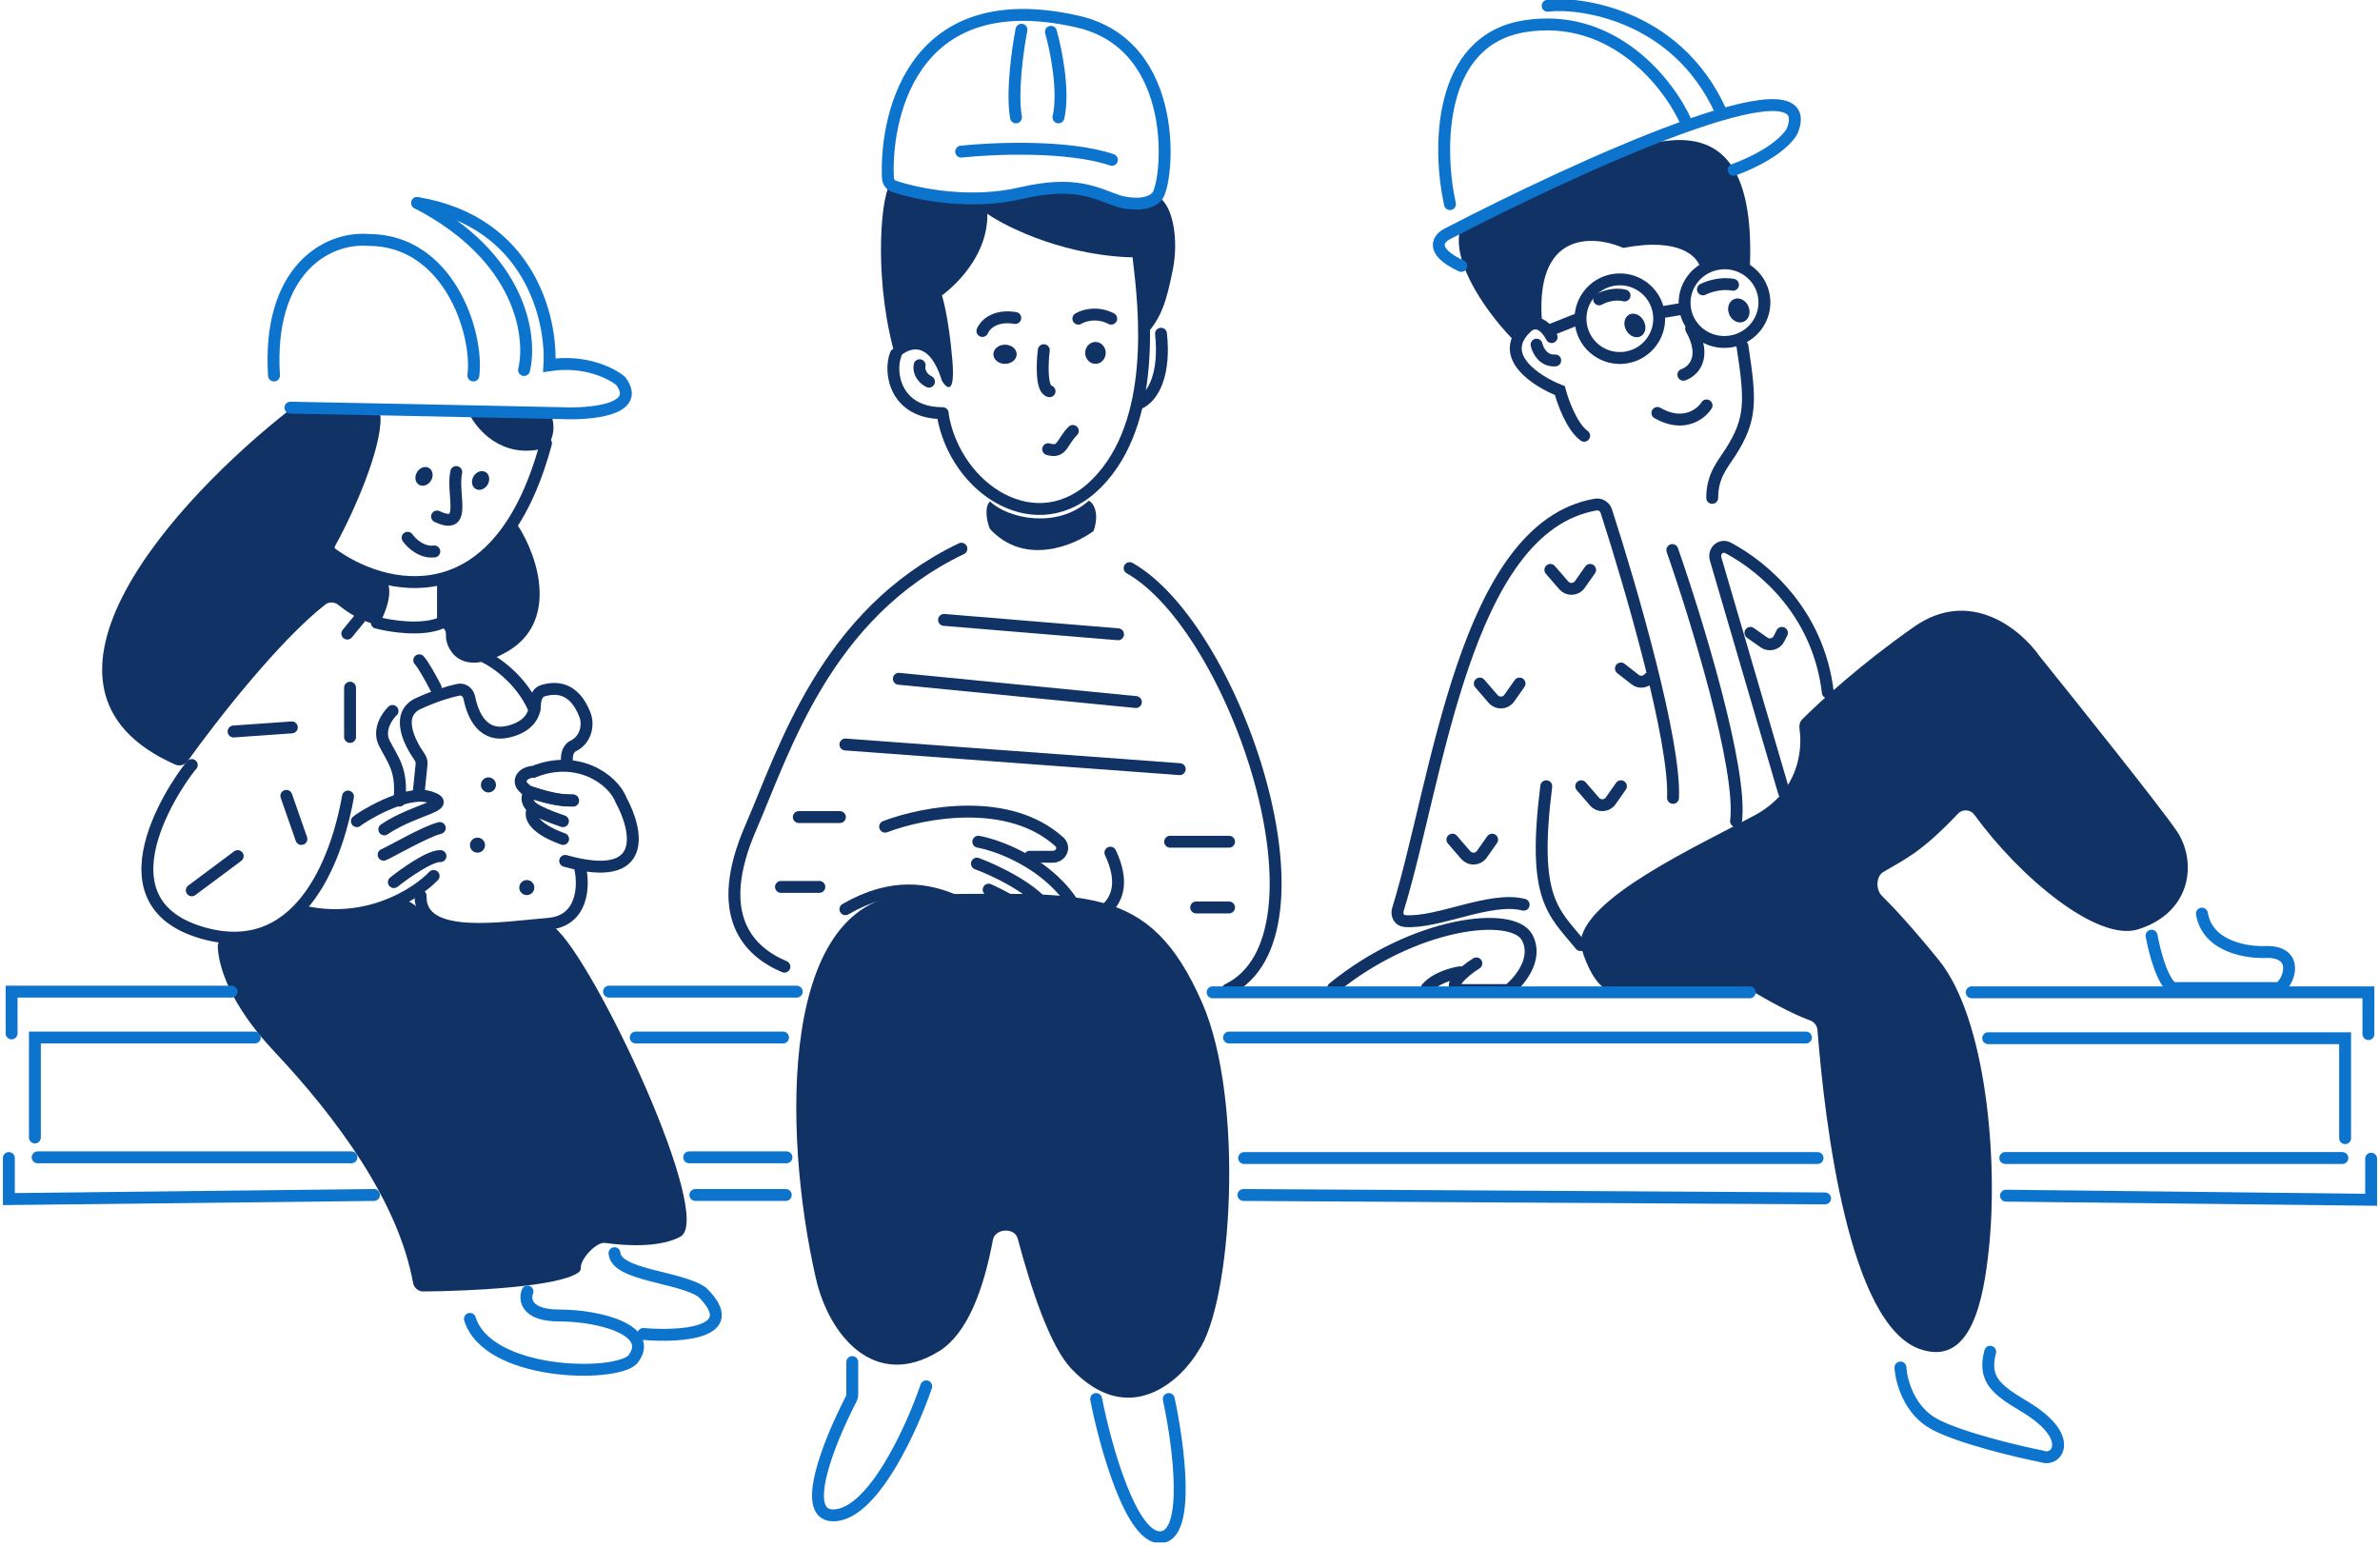 <svg width="400" height="260" viewBox="0 0 400 260" fill="none" xmlns="http://www.w3.org/2000/svg">
<g clip-path="url(#clip0_30_3607)">
<path d="M89.603 135.943C88.974 136.801 89.104 139.015 94.642 141.005" stroke="#113264" stroke-width="2" stroke-linecap="round"/>
<path d="M96.331 134.561C94.688 134.557 93.097 134.449 89.367 133.235C88.489 132.959 87.883 132.272 87.69 131.964C86.993 130.758 88.379 129.693 89.627 129.73C96.945 126.737 103.047 130.879 104.429 134.561C107.154 139.586 109.081 148.645 94.987 144.687" stroke="#113264" stroke-width="2" stroke-linecap="round"/>
<path d="M96.255 134.511C94.612 134.506 93.021 134.398 89.289 133.181C88.439 133.488 88.329 134.952 89.675 135.866C90.527 136.445 92.067 137.155 94.612 138.014" stroke="#113264" stroke-width="2" stroke-linecap="round"/>
<path d="M46.05 176.675C38.653 168.821 36.702 162.405 36.599 159.058C36.571 158.153 37.421 157.585 38.325 157.631C43.191 157.879 47.12 155.58 49.141 153.81C49.789 153.243 50.746 153.093 51.57 153.342C55.56 154.544 62.446 152.996 67.099 151.361C68.468 150.88 70.132 152.276 70.931 153.488C73.779 157.803 85.591 156.696 92.066 155.609C92.468 155.542 92.871 155.601 93.185 155.86C99.882 161.385 120.277 204.718 114.331 207.857C111.05 209.589 105.885 209.477 101.663 208.893C100.24 208.695 97.549 211.589 97.618 213.023C97.634 213.373 97.518 213.646 97.234 213.852C93.894 216.257 79.45 216.978 71.145 217.054C70.289 217.063 69.571 216.43 69.418 215.587C66.956 202.005 56.718 188.001 46.05 176.675Z" fill="#113264"/>
<path d="M153.683 150.288C130.841 150.288 131.477 190.198 137.13 214.876C139.317 224.426 147.028 233.801 157.856 227.072C162.559 224.149 165.306 216.801 166.877 208.378C167.24 206.438 170.53 206.244 171.039 208.151C173.356 216.844 176.512 226.318 180.079 230.063C189.801 240.27 198.546 231.903 201.381 227.072C207.04 219.106 209.246 184.979 202.044 168.533C193.041 147.975 182.237 150.288 153.683 150.288Z" fill="#113264"/>
<path d="M143.239 228.913V234.352C143.239 234.632 143.172 234.903 143.043 235.15C139.405 242.142 134.069 255.268 140.448 254.667C146.942 254.055 153.302 239.962 155.67 232.993" stroke="#0D74CE" stroke-width="2" stroke-linecap="round"/>
<path d="M184.224 235.126C185.782 243.044 190.144 258.774 195.129 258.361C200.114 257.949 198.071 242.7 196.427 235.126" stroke="#0D74CE" stroke-width="2" stroke-linecap="round"/>
<path d="M131.832 162.467C125.752 159.899 119.777 153.843 126.18 139.097C131.832 126.084 138.739 103.143 161.578 92.218M189.854 95.481C207.721 105.579 225.024 157.279 206.324 166.318" stroke="#113264" stroke-width="2" stroke-linecap="round"/>
<path d="M151.063 114.081L190.903 117.992" stroke="#113264" stroke-width="2" stroke-linecap="round"/>
<path d="M158.663 104.185L187.91 106.601" stroke="#113264" stroke-width="2" stroke-linecap="round"/>
<path d="M142.082 125.126L198.273 129.269" stroke="#113264" stroke-width="2" stroke-linecap="round"/>
<path d="M134.251 137.323H141.16" stroke="#113264" stroke-width="2" stroke-linecap="round"/>
<path d="M196.66 141.465H206.563" stroke="#113264" stroke-width="2" stroke-linecap="round"/>
<path d="M131.258 149.059H137.706" stroke="#113264" stroke-width="2" stroke-linecap="round"/>
<path d="M201.036 152.512H206.563" stroke="#113264" stroke-width="2" stroke-linecap="round"/>
<path d="M148.76 138.936C155.36 136.427 169.609 133.844 178.033 141.476C179.077 142.421 178.318 143.997 176.909 143.997H173.069" stroke="#113264" stroke-width="2" stroke-linecap="round"/>
<path d="M164.42 141.465C167.677 142.058 175.323 144.822 179.849 151.13" stroke="#113264" stroke-width="2" stroke-linecap="round"/>
<path d="M164.19 145.147C167.247 146.277 173.923 149.424 176.165 152.972" stroke="#113264" stroke-width="2" stroke-linecap="round"/>
<path d="M166.161 149.519C166.678 149.773 177.034 154.326 171.597 155.844C166.161 157.362 157.876 143.701 142.082 152.809" stroke="#113264" stroke-width="2" stroke-linecap="round"/>
<path d="M157.05 150.67C155.324 152.878 152.755 157.719 156.274 159.415" stroke="#113264" stroke-width="2" stroke-linecap="round"/>
<path d="M160.275 152.512C158.719 154.632 155.981 160.621 160.275 161.256" stroke="#113264" stroke-width="2" stroke-linecap="round"/>
<path d="M164.19 155.733C162.071 157.857 158.985 162.212 163.585 162.637" stroke="#113264" stroke-width="2" stroke-linecap="round"/>
<path d="M166.551 158.427C165.521 159.452 161.918 164.834 167.323 162.528C170.734 161.072 174.315 158.244 175.843 156.611C176.355 156.065 177.092 155.623 177.84 155.585C183.238 155.3 191.003 152.602 186.621 143.306" stroke="#113264" stroke-width="2" stroke-linecap="round"/>
<path d="M183.785 89.252C184.792 86.427 183.871 84.526 182.978 84.164C177.591 88.945 169.422 87.17 166.397 84.272C165.318 85.229 165.946 88.058 166.397 88.926C172.229 95.185 180.531 91.679 183.785 89.252Z" fill="#113264"/>
<path d="M192.238 56.625C195.278 53.557 196.112 50.312 197.121 45.273C198.042 40.67 197.351 34.687 194.588 32.961C191.548 34.986 188.1 34.111 186.757 33.421C180.492 30.015 173.476 31.312 170.752 32.386C163.198 34.779 153.48 32.462 149.565 31.005C147.838 33.766 146.918 48.264 150.67 60.489C152.263 58.576 156.015 56.6 158.306 63.996C159.1 65.325 160.567 66.483 160.056 60.489C159.419 52.997 158.306 49.649 158.306 49.649C158.306 49.649 166.071 44.229 165.942 35.94C169.498 38.385 179.593 43.273 191.557 43.273C191.557 46.036 192.238 52.672 192.238 56.625Z" fill="#113264"/>
<path d="M158.432 69.646C160.502 82.275 174.394 91.356 184.421 81.126C194.446 70.896 192.439 52.17 191.368 43.432" stroke="#113264" stroke-width="2" stroke-linecap="round"/>
<path d="M150.555 59.54C149.339 62.617 150.481 69.436 158.433 69.436" stroke="#113264" stroke-width="2" stroke-linecap="round"/>
<path d="M154.561 61.381C154.421 61.951 154.534 63.301 156.13 64.143" stroke="#113264" stroke-width="2" stroke-linecap="round"/>
<path d="M191.364 67.825C193.986 66.722 195.838 62.634 195.125 56.089" stroke="#113264" stroke-width="2" stroke-linecap="round"/>
<path d="M176.164 75.494C178.61 76.23 178.456 74.205 180.31 72.428" stroke="#113264" stroke-width="2" stroke-linecap="round"/>
<path d="M184.111 61.151C185.064 61.151 185.838 60.327 185.838 59.31C185.838 58.294 185.064 57.469 184.111 57.469C183.156 57.469 182.384 58.294 182.384 59.31C182.384 60.327 183.156 61.151 184.111 61.151Z" fill="#113264"/>
<path d="M168.91 61.151C169.991 61.151 170.868 60.43 170.868 59.54C170.868 58.651 169.991 57.929 168.91 57.929C167.829 57.929 166.953 58.651 166.953 59.54C166.953 60.43 167.829 61.151 168.91 61.151Z" fill="#113264"/>
<path d="M165.111 55.628C165.49 54.656 167.128 52.858 170.638 53.441" stroke="#113264" stroke-width="2" stroke-linecap="round"/>
<path d="M181.232 53.557C182.069 53.036 184.347 52.307 186.759 53.557" stroke="#113264" stroke-width="2" stroke-linecap="round"/>
<path d="M175.427 58.85C175.162 61.049 174.979 65.508 176.395 65.754" stroke="#113264" stroke-width="2" stroke-linecap="round"/>
<path d="M181.124 3.63C152.197 -2.971 148.767 21.251 149.235 29.944C149.27 30.587 149.688 31.128 150.3 31.331C154.433 32.701 163.113 34.432 171.567 32.466C180.765 30.325 184.11 32.466 187.993 33.803C189.486 34.249 192.861 34.725 194.414 33.06C196.355 30.979 198.732 7.647 181.124 3.63Z" stroke="#0D74CE" stroke-width="2" stroke-linecap="round"/>
<path d="M161.541 25.482C166.914 24.906 179.504 24.377 186.873 26.863" stroke="#0D74CE" stroke-width="2" stroke-linecap="round"/>
<path d="M287.766 83.677C287.766 79.929 289.542 78.055 290.851 75.997C294.414 70.398 294.254 67.35 292.842 58.154" stroke="#113264" stroke-width="2" stroke-linecap="round"/>
<path d="M282.917 62.981C284.5 62.451 286.977 60.159 284.222 55.226" stroke="#113264" stroke-width="2" stroke-linecap="round"/>
<path d="M260.78 56.657C259.183 53.615 257.365 54.246 256.655 54.942C251.437 59.734 258.151 64.072 262.161 65.642C262.658 67.549 264.173 71.738 266.245 73.237" stroke="#113264" stroke-width="2" stroke-linecap="round"/>
<path d="M258.245 57.927C258.453 58.873 259.373 60.728 261.384 60.576" stroke="#113264" stroke-width="2" stroke-linecap="round"/>
<path d="M268.76 50.316C269.446 49.911 271.261 49.212 273.035 49.66" stroke="#113264" stroke-width="2" stroke-linecap="round"/>
<path d="M286.209 48.635C287.027 48.209 289.185 47.458 291.262 47.86" stroke="#113264" stroke-width="2" stroke-linecap="round"/>
<path d="M294.083 45.182C295.455 14.892 276.917 22.831 260.912 30.771C253.313 34.54 251.124 35.488 245.482 38.365C243.661 44.107 250.396 53.305 254.847 57.618C255.662 54.696 258.078 54.225 259.185 54.355C257.826 38.817 267.721 39.425 272.838 41.671C282.503 39.789 285.529 43.289 285.833 45.274C289.64 41.967 293.689 44.543 294.083 45.182Z" fill="#113264"/>
<path d="M278.781 52.557C279.335 56.164 276.858 59.538 273.246 60.092C269.635 60.645 266.259 58.169 265.706 54.562C265.152 50.955 267.629 47.581 271.24 47.027C274.852 46.474 278.227 48.95 278.781 52.557Z" stroke="#113264" stroke-width="2"/>
<path d="M275.763 56.512C276.573 56.07 276.787 54.901 276.241 53.901C275.695 52.9 274.595 52.447 273.785 52.889C272.975 53.331 272.76 54.5 273.306 55.5C273.853 56.501 274.952 56.953 275.763 56.512Z" fill="#113264"/>
<path d="M296.468 49.845C297.02 53.442 294.512 56.831 290.836 57.395C287.161 57.958 283.75 55.476 283.198 51.88C282.646 48.283 285.155 44.894 288.83 44.33C292.506 43.767 295.915 46.248 296.468 49.845Z" stroke="#113264" stroke-width="2"/>
<path d="M293.05 54.072C293.939 53.694 294.297 52.537 293.85 51.489C293.403 50.44 292.319 49.898 291.43 50.276C290.541 50.655 290.183 51.812 290.63 52.86C291.078 53.908 292.161 54.451 293.05 54.072Z" fill="#113264"/>
<path d="M282.676 51.911L279.239 52.487" stroke="#113264" stroke-width="2" stroke-linecap="round"/>
<path d="M265.096 53.661L260.221 55.602" stroke="#113264" stroke-width="2" stroke-linecap="round"/>
<path d="M286.815 68.138C285.881 69.607 282.919 71.916 278.555 69.405" stroke="#113264" stroke-width="2" stroke-linecap="round"/>
<path d="M269.641 166.088C267.529 164.631 266.161 160.865 265.679 158.911C265.648 158.785 265.632 158.656 265.638 158.526C265.967 150.976 285.292 142.221 294.996 136.973C302.176 133.091 302.997 126.202 302.433 122.482C302.345 121.899 302.493 121.299 302.909 120.881C305.923 117.857 312.941 111.457 321.709 105.331C331.197 98.704 339.711 105.869 342.781 110.279C349.306 118.372 363.046 135.57 365.81 139.62C369.264 144.683 368.458 153.312 359.362 156.189C352.482 158.365 339.4 147.377 331.83 136.934C331.174 136.03 329.846 135.937 329.078 136.748C322.708 143.477 319.974 144.471 316.494 146.571C315.284 147.301 315.252 149.542 316.261 150.532C318.313 152.543 321.546 156.06 325.855 161.367C333.777 171.124 335.872 194.851 334.26 209.924C333.369 218.252 331.382 229.829 322.631 226.723C310.754 222.506 306.718 189.124 305.453 173.076C305.395 172.334 304.867 171.723 304.164 171.474C301.179 170.415 296.821 167.976 294.488 166.567C294.215 166.402 293.906 166.315 293.589 166.315H270.441C270.158 166.315 269.875 166.25 269.641 166.088Z" fill="#113264"/>
<path d="M319.407 229.829C319.523 232.054 320.835 237.078 325.165 239.379C329.494 241.681 339.021 243.943 343.242 244.787C345.66 245.708 348.92 241.587 340.249 236.388C335.643 233.627 333.225 231.9 334.491 227.183" stroke="#0D74CE" stroke-width="2" stroke-linecap="round"/>
<path d="M361.609 157.254C362.064 159.78 363.42 165.078 365.194 166.061H383.082C384.809 164.949 386.421 159.991 381.009 159.991C377.747 160.182 370.991 159.162 370.07 153.547" stroke="#0D74CE" stroke-width="2" stroke-linecap="round"/>
<path d="M265.634 158.836C261.028 153.197 257.482 151.196 259.876 132.141" stroke="#113264" stroke-width="2" stroke-linecap="round"/>
<path d="M248.13 161.912C246.134 163.14 242.741 166.032 245.597 166.4H253.542C255.385 164.942 258.585 161.13 256.651 157.541C254.233 153.053 237.767 154.894 224.064 166.055" stroke="#113264" stroke-width="2" stroke-linecap="round"/>
<path d="M245.368 163.409C244.064 163.6 241.108 164.421 239.726 166.17" stroke="#113264" stroke-width="2" stroke-linecap="round"/>
<path d="M256.076 152.051C250.457 150.595 241.639 155.249 236.084 154.798C235.149 154.722 234.664 153.762 234.941 152.866C241.643 131.193 246.108 88.609 268.178 84.804C268.969 84.667 269.725 85.159 269.973 85.924C274.148 98.827 281.622 124.58 281.178 134.097" stroke="#113264" stroke-width="2" stroke-linecap="round"/>
<path d="M281.063 92.445C285.093 103.989 292.876 129.264 291.771 138.009" stroke="#113264" stroke-width="2" stroke-linecap="round"/>
<path d="M299.832 133.177L288.341 93.942C287.947 92.598 289.221 91.434 290.457 92.094C296.7 95.423 305.64 103.201 307.201 116.378" stroke="#113264" stroke-width="2" stroke-linecap="round"/>
<path d="M260.567 95.781L262.814 98.377C263.544 99.221 264.874 99.154 265.516 98.24L267.245 95.781" stroke="#113264" stroke-width="2" stroke-linecap="round"/>
<path d="M248.706 114.882L250.952 117.477C251.683 118.321 253.012 118.254 253.655 117.341L255.385 114.882" stroke="#113264" stroke-width="2" stroke-linecap="round"/>
<path d="M244.1 141.116L246.347 143.712C247.077 144.555 248.407 144.488 249.049 143.575L250.779 141.116" stroke="#113264" stroke-width="2" stroke-linecap="round"/>
<path d="M265.749 132.141L267.996 134.736C268.726 135.581 270.056 135.514 270.698 134.601L272.427 132.141" stroke="#113264" stroke-width="2" stroke-linecap="round"/>
<path d="M272.427 112.35L274.821 114.22C275.539 114.779 276.572 114.664 277.148 113.961" stroke="#113264" stroke-width="2" stroke-linecap="round"/>
<path d="M294.189 106.367L296.473 107.978C297.331 108.583 298.527 108.282 298.997 107.343L299.486 106.367" stroke="#113264" stroke-width="2" stroke-linecap="round"/>
<path d="M291.362 28.554C298.088 26.068 300.766 23.069 301.265 21.88C306.148 9.177 264.688 28.17 243.347 39.255C241.794 39.994 240.07 42.116 245.597 44.693" stroke="#0D74CE" stroke-width="2" stroke-linecap="round"/>
<path d="M260.106 0.969C264.904 0.317 281.621 2.089 289.175 18.658" stroke="#0D74CE" stroke-width="2" stroke-linecap="round"/>
<path d="M283.417 20.614C280.615 14.248 271.282 2.089 256.358 4.391C241.435 6.692 241.696 25.294 243.693 34.307" stroke="#0D74CE" stroke-width="2" stroke-linecap="round"/>
<path d="M171.675 5.001C171.061 8.146 170.017 15.494 170.754 19.729" stroke="#0D74CE" stroke-width="2" stroke-linecap="round"/>
<path d="M176.627 5.346C177.47 8.299 178.906 15.31 177.893 19.729" stroke="#0D74CE" stroke-width="2" stroke-linecap="round"/>
<path d="M63.322 104.646C65.624 105.259 71.036 106.118 74.26 104.646" stroke="#113264" stroke-width="2" stroke-linecap="round"/>
<path d="M29.452 128.498C0.328 115.617 29.668 83.758 48.686 68.883C48.997 68.64 49.374 68.52 49.768 68.53L62.493 68.83C63.257 68.848 63.927 69.368 63.954 70.132C64.141 75.418 59.407 86.223 56.419 91.558C56.075 92.171 56.109 92.939 56.593 93.449C58.931 95.911 62.198 97.136 64.197 97.585C64.729 97.704 65.229 98.021 65.341 98.554C65.693 100.22 64.924 102.466 64.188 104.003C63.895 104.615 63.228 104.954 62.57 104.784C60.404 104.223 58.298 102.83 56.917 101.7C56.269 101.169 55.34 101.082 54.681 101.597C46.902 107.682 36.567 120.903 31.518 127.937C31.054 128.584 30.18 128.82 29.452 128.498Z" fill="#113264"/>
<path d="M73.454 105.336V97.627C77.139 97.627 83.894 91.183 86.811 87.961C90.841 94.059 93.605 104.645 85.314 109.478C77.024 114.311 74.836 108.557 74.951 106.832C75.043 105.451 73.992 105.259 73.454 105.336Z" fill="#113264"/>
<path d="M91.186 75.419C84.186 77.076 80.094 72.082 78.866 69.551H92.568C93.674 72.312 92.568 74.959 91.186 75.419Z" fill="#113264"/>
<path d="M70.421 81.475C71.073 81.862 71.977 81.544 72.441 80.764C72.905 79.985 72.753 79.039 72.101 78.652C71.449 78.264 70.545 78.582 70.081 79.362C69.617 80.142 69.769 81.088 70.421 81.475Z" fill="#113264"/>
<path d="M79.932 82.165C80.584 82.552 81.488 82.234 81.952 81.455C82.416 80.675 82.264 79.729 81.612 79.342C80.96 78.955 80.056 79.273 79.592 80.052C79.128 80.832 79.28 81.778 79.932 82.165Z" fill="#113264"/>
<path d="M76.678 79.331C75.872 83.128 78.636 89.227 73.454 86.81" stroke="#113264" stroke-width="2" stroke-linecap="round"/>
<path d="M68.504 90.378C69.118 91.259 70.876 92.954 72.994 92.679" stroke="#113264" stroke-width="2" stroke-linecap="round"/>
<path d="M48.813 68.515C50.195 68.515 79.71 69.129 94.295 69.436C99.17 69.666 107.998 68.907 104.313 64.028C102.816 62.762 98.325 60.461 92.338 61.382C92.798 53.596 88.999 37.241 70.115 34.112" stroke="#0D74CE" stroke-width="2" stroke-linecap="round"/>
<path d="M88.077 62.187C89.421 56.626 87.709 43.224 70.115 34.112" stroke="#0D74CE" stroke-width="2" stroke-linecap="round"/>
<path d="M79.558 63.107C80.441 55.782 75.298 40.325 61.941 40.325C54.687 39.773 44.946 45.618 46.051 63.107" stroke="#0D74CE" stroke-width="2" stroke-linecap="round"/>
<path d="M32.233 128.578C31.542 129.154 14.728 151.168 33.96 156.768C51.348 161.831 57.028 142.27 58.486 133.871" stroke="#113264" stroke-width="2" stroke-linecap="round"/>
<path d="M32.232 149.634L39.947 143.882" stroke="#113264" stroke-width="2" stroke-linecap="round"/>
<path d="M48.122 133.756L50.656 141.005" stroke="#113264" stroke-width="2" stroke-linecap="round"/>
<path d="M39.257 122.94L49.044 122.25" stroke="#113264" stroke-width="2" stroke-linecap="round"/>
<path d="M58.832 115.576V123.86" stroke="#113264" stroke-width="2" stroke-linecap="round"/>
<path d="M58.371 106.486L60.443 103.955" stroke="#113264" stroke-width="2" stroke-linecap="round"/>
<path d="M70.46 110.973C71.105 111.618 72.571 114.311 73.224 115.576" stroke="#113264" stroke-width="2" stroke-linecap="round"/>
<path d="M65.97 119.488C65.049 120.371 63.483 122.687 64.589 124.896C65.97 127.658 67.697 129.384 67.122 134.561" stroke="#113264" stroke-width="2" stroke-linecap="round"/>
<path d="M70.346 133.411L70.852 128.452C70.897 128.015 70.771 127.583 70.519 127.225C68.751 124.715 66.417 120.015 70.346 118.222C73.212 116.915 75.537 116.236 77.051 115.921C77.935 115.737 78.7 116.391 78.88 117.276C79.516 120.391 81.244 124.015 85.545 122.94C88.969 122.085 89.879 120.038 89.912 118.446C89.933 117.479 90.294 116.363 91.222 116.088C93.484 115.417 96.519 115.484 98.326 120.179C98.887 121.635 98.639 124.227 96.329 125.382C96.204 125.445 96.081 125.512 95.979 125.608C95.117 126.423 95.246 127.68 95.332 128.464" stroke="#113264" stroke-width="2" stroke-linecap="round"/>
<path d="M97.519 145.953C98.172 148.868 98.003 154.813 92.108 155.273C84.739 155.848 70.46 158.379 70.691 150.555" stroke="#113264" stroke-width="2" stroke-linecap="round"/>
<path d="M88.538 150.44C89.238 150.44 89.805 149.873 89.805 149.174C89.805 148.475 89.238 147.909 88.538 147.909C87.839 147.909 87.272 148.475 87.272 149.174C87.272 149.873 87.839 150.44 88.538 150.44Z" fill="#113264"/>
<path d="M80.248 143.306C80.948 143.306 81.515 142.739 81.515 142.04C81.515 141.341 80.948 140.775 80.248 140.775C79.549 140.775 78.982 141.341 78.982 142.04C78.982 142.739 79.549 143.306 80.248 143.306Z" fill="#113264"/>
<path d="M82.091 133.181C82.79 133.181 83.357 132.614 83.357 131.915C83.357 131.216 82.79 130.649 82.091 130.649C81.391 130.649 80.824 131.216 80.824 131.915C80.824 132.614 81.391 133.181 82.091 133.181Z" fill="#113264"/>
<path d="M81.631 110.513C82.705 111.012 87.503 113.85 89.806 119.258" stroke="#113264" stroke-width="2" stroke-linecap="round"/>
<path d="M55.606 92.908C64.319 99.429 83.748 104.323 91.762 74.499" stroke="#113264" stroke-width="2" stroke-linecap="round"/>
<path d="M88.654 217.062C88.117 218.404 88.424 221.088 93.951 221.088C100.859 221.088 110.301 223.62 106.271 228.568C102.932 231.56 81.929 231.145 78.982 221.664" stroke="#0D74CE" stroke-width="2" stroke-linecap="round"/>
<path d="M108.113 224.196C114.331 224.732 125.017 224.081 118.016 217.177C114.216 214.53 103.554 214.392 103.277 210.618" stroke="#0D74CE" stroke-width="2" stroke-linecap="round"/>
<path d="M59.982 138.013C60.443 137.553 68.157 132.605 72.302 133.986C76.448 135.367 69.654 135.942 64.588 139.394" stroke="#113264" stroke-width="2" stroke-linecap="round"/>
<path d="M64.473 143.651C65.394 143.306 71.497 139.739 73.915 139.164" stroke="#113264" stroke-width="2" stroke-linecap="round"/>
<path d="M66.2 148.254C68.081 146.758 72.28 143.79 74.03 143.882" stroke="#113264" stroke-width="2" stroke-linecap="round"/>
<path d="M72.878 147.218C69.961 150.287 61.41 155.756 50.54 153.087" stroke="#113264" stroke-width="2" stroke-linecap="round"/>
<path d="M1.95 173.683V166.664H38.912" stroke="#0D74CE" stroke-width="2" stroke-linecap="round"/>
<path d="M102.357 166.664H133.907" stroke="#0D74CE" stroke-width="2" stroke-linecap="round"/>
<path d="M203.799 166.779H294.073" stroke="#0D74CE" stroke-width="2" stroke-linecap="round"/>
<path d="M5.864 191.173V174.373H42.826" stroke="#0D74CE" stroke-width="2" stroke-linecap="round"/>
<path d="M106.847 174.373H131.603" stroke="#0D74CE" stroke-width="2" stroke-linecap="round"/>
<path d="M206.563 174.373H303.516" stroke="#0D74CE" stroke-width="2" stroke-linecap="round"/>
<path d="M1.489 194.624V201.528L62.861 200.838" stroke="#0D74CE" stroke-width="2" stroke-linecap="round"/>
<path d="M116.865 200.838H132.065" stroke="#0D74CE" stroke-width="2" stroke-linecap="round"/>
<path d="M208.981 200.838L306.74 201.413" stroke="#0D74CE" stroke-width="2" stroke-linecap="round"/>
<path d="M6.325 194.509H59.062" stroke="#0D74CE" stroke-width="2" stroke-linecap="round"/>
<path d="M398.051 173.798V166.779H331.381" stroke="#0D74CE" stroke-width="2" stroke-linecap="round"/>
<path d="M394.136 191.288V174.488H334.145" stroke="#0D74CE" stroke-width="2" stroke-linecap="round"/>
<path d="M398.512 194.739V201.643L337.138 200.953" stroke="#0D74CE" stroke-width="2" stroke-linecap="round"/>
<path d="M393.676 194.624H337.025" stroke="#0D74CE" stroke-width="2" stroke-linecap="round"/>
<path d="M115.827 194.509H132.179" stroke="#0D74CE" stroke-width="2" stroke-linecap="round"/>
<path d="M209.096 194.627H305.474" stroke="#0D74CE" stroke-width="2" stroke-linecap="round"/>
</g>
<defs>
<clipPath id="clip0_30_3607">
<rect width="400" height="259.227" fill="white"/>
</clipPath>
</defs>
</svg>
